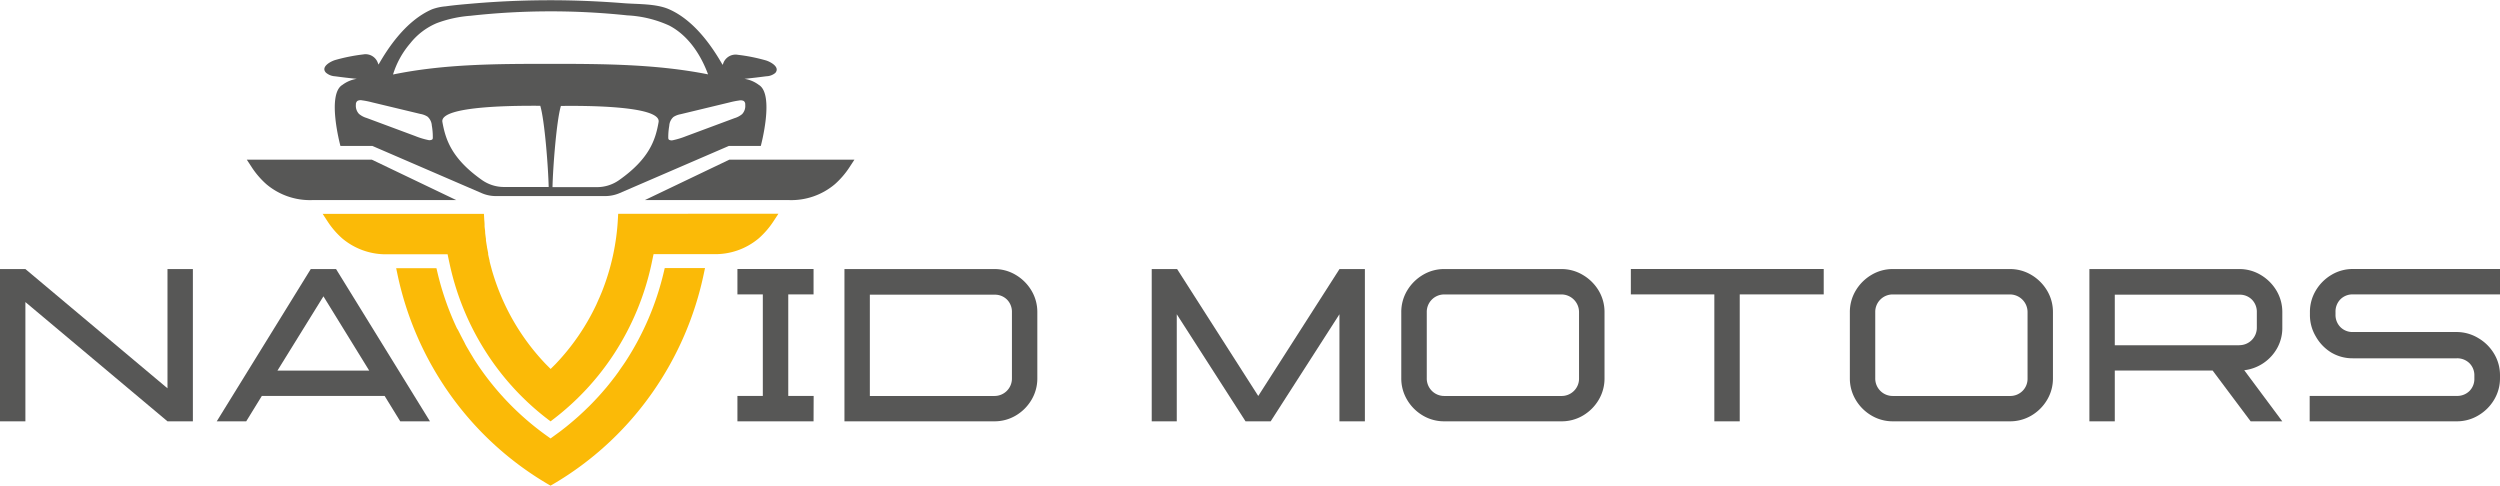 <svg id="Layer_1" data-name="Layer 1" xmlns="http://www.w3.org/2000/svg" viewBox="0 0 509 98.91"><title>logo-navid-motors</title><path d="M41.78,88.92H36.61L7.68,64.64V88.92H2.51v-31H7.68L36.61,82.2V57.92h5.17Z" transform="translate(-2.51 -3.14)" style="fill:#575756"/><path d="M90.05,88.92H84l-3.18-5.17h-25l-3.18,5.17h-6l19.14-31h5.15ZM77.68,78.59,68.36,63.47,59,78.59Z" transform="translate(-2.51 -3.14)" style="fill:#575756"/><path d="M168.15,88.92h-15.5V83.75h5.17V63.08h-5.17V57.91h15.5v5.17H163V83.75h5.17Z" transform="translate(-2.51 -3.14)" style="fill:#575756"/><path d="M204.93,88.92H174.44v-31h30.49a8.38,8.38,0,0,1,4.4,1.2,9.11,9.11,0,0,1,3.19,3.19,8.48,8.48,0,0,1,1.19,4.41V80.15a8.47,8.47,0,0,1-1.19,4.4,9,9,0,0,1-3.19,3.19A8.46,8.46,0,0,1,204.93,88.92Zm0-5.16a3.55,3.55,0,0,0,3.61-3.61V66.72a3.54,3.54,0,0,0-1-2.58,3.47,3.47,0,0,0-2.57-1H179.61V83.76Z" transform="translate(-2.51 -3.14)" style="fill:#575756"/><path d="M280.39,88.92h-5.17V67.12l-14,21.8H256.1l-14-21.8v21.8H237v-31h5.17l16.52,25.84,16.54-25.84h5.17v31Z" transform="translate(-2.51 -3.14)" style="fill:#575756"/><path d="M320.35,88.92H296.58a8.47,8.47,0,0,1-4.4-1.19A9,9,0,0,1,289,84.54a8.47,8.47,0,0,1-1.19-4.4V66.72A8.48,8.48,0,0,1,289,62.31a9.11,9.11,0,0,1,3.19-3.19,8.38,8.38,0,0,1,4.4-1.2h23.77a8.43,8.43,0,0,1,4.42,1.2A9.11,9.11,0,0,1,328,62.31a8.48,8.48,0,0,1,1.19,4.41V80.15a8.47,8.47,0,0,1-1.19,4.4,9,9,0,0,1-3.19,3.19A8.48,8.48,0,0,1,320.35,88.92Zm0-5.16a3.54,3.54,0,0,0,2.58-1A3.47,3.47,0,0,0,324,80.15V66.72a3.59,3.59,0,0,0-3.63-3.63H296.58A3.55,3.55,0,0,0,293,66.72V80.15a3.55,3.55,0,0,0,3.61,3.61Z" transform="translate(-2.51 -3.14)" style="fill:#575756"/><path d="M356.72,88.92h-5.17V63.08h-17V57.91h39.27v5.17H356.72V88.92Z" transform="translate(-2.51 -3.14)" style="fill:#575756"/><path d="M411.69,88.92H387.92a8.47,8.47,0,0,1-4.4-1.19,9,9,0,0,1-3.19-3.19,8.47,8.47,0,0,1-1.19-4.4V66.72a8.48,8.48,0,0,1,1.19-4.41,9.11,9.11,0,0,1,3.19-3.19,8.38,8.38,0,0,1,4.4-1.2h23.77a8.43,8.43,0,0,1,4.42,1.2,9.11,9.11,0,0,1,3.19,3.19,8.48,8.48,0,0,1,1.19,4.41V80.15a8.47,8.47,0,0,1-1.19,4.4,9,9,0,0,1-3.19,3.19A8.48,8.48,0,0,1,411.69,88.92Zm0-5.16a3.54,3.54,0,0,0,2.58-1,3.47,3.47,0,0,0,1.05-2.57V66.72a3.59,3.59,0,0,0-3.63-3.63H387.92a3.55,3.55,0,0,0-3.61,3.63V80.15a3.55,3.55,0,0,0,3.61,3.61Z" transform="translate(-2.51 -3.14)" style="fill:#575756"/><path d="M467.18,88.92h-6.44L453,78.58H433.08V88.92h-5.17v-31H458.4a8.38,8.38,0,0,1,4.4,1.2A9.11,9.11,0,0,1,466,62.31a8.48,8.48,0,0,1,1.19,4.41v3.09a8.43,8.43,0,0,1-1,4.12,8.87,8.87,0,0,1-6.75,4.59Zm-8.78-15.5A3.55,3.55,0,0,0,462,69.81V66.72a3.54,3.54,0,0,0-1-2.58,3.47,3.47,0,0,0-2.57-1H433.08V73.43H458.4Z" transform="translate(-2.51 -3.14)" style="fill:#575756"/><path d="M502.71,88.92H472.76V83.75h29.95a3.54,3.54,0,0,0,2.58-1,3.47,3.47,0,0,0,1-2.57v-.52a3.47,3.47,0,0,0-1-2.57,3.54,3.54,0,0,0-2.58-1H481.54a8.45,8.45,0,0,1-4.41-1.19A9,9,0,0,1,474,71.63a8.51,8.51,0,0,1-1.19-4.42v-.5A8.48,8.48,0,0,1,474,62.3a9.08,9.08,0,0,1,3.18-3.19,8.39,8.39,0,0,1,4.41-1.2h30v5.17h-30a3.47,3.47,0,0,0-2.57,1,3.54,3.54,0,0,0-1,2.58v.5a3.52,3.52,0,0,0,1,2.58,3.47,3.47,0,0,0,2.57,1h21.17A8.51,8.51,0,0,1,507.13,72a9,9,0,0,1,3.19,3.18,8.48,8.48,0,0,1,1.19,4.41v.52a8.47,8.47,0,0,1-1.19,4.4,9,9,0,0,1-3.19,3.19A8.42,8.42,0,0,1,502.71,88.92Z" transform="translate(-2.51 -3.14)" style="fill:#575756"/><path d="M78.22,35.65l17.19,8.23H66a13.76,13.76,0,0,1-9.24-3.22,17.08,17.08,0,0,1-3-3.48l-1-1.53Z" transform="translate(-2.51 -3.14)" style="fill:#575756"/><path d="M151,35.65,133.8,43.88h29.43a13.76,13.76,0,0,0,9.24-3.22,17.08,17.08,0,0,0,3-3.48l1-1.53Z" transform="translate(-2.51 -3.14)" style="fill:#575756"/><path d="M160.35,18c1.07-1.2-1-2.29-1.9-2.56a35.73,35.73,0,0,0-5.7-1.14,2.66,2.66,0,0,0-3,1.78,1.23,1.23,0,0,1-.12.26c-1.73-3-5.4-8.89-10.89-11.31-2.75-1.21-6.56-1-9.51-1.26q-5.13-.4-10.27-.53a185.31,185.31,0,0,0-20.54.65c-1.73.15-3.45.3-5.17.54a10.47,10.47,0,0,0-2.77.6C85,7.4,81.31,13.27,79.58,16.29L79.46,16a2.66,2.66,0,0,0-3-1.78,36.87,36.87,0,0,0-5.7,1.14c-.91.27-3,1.37-1.9,2.56a3.05,3.05,0,0,0,1.85.75c1.47.2,3,.38,4.44.52a6.58,6.58,0,0,0-2.92,1.23c-3.25,1.92-.41,12.43-.41,12.43h6.5l22.23,9.6a7.3,7.3,0,0,0,2.93.61h22.27a7.47,7.47,0,0,0,2.93-.61l22.23-9.6h6.5s2.84-10.51-.41-12.43a6.51,6.51,0,0,0-2.92-1.23c1.48-.15,3-.33,4.44-.52A3,3,0,0,0,160.35,18ZM90.56,31.48a.28.28,0,0,1-.1.09,1.16,1.16,0,0,1-.81.07,15.35,15.35,0,0,1-2.6-.8l-9.89-3.68a4.34,4.34,0,0,1-1.55-.82,2.41,2.41,0,0,1-.64-1.9.88.88,0,0,1,.32-.76,1.44,1.44,0,0,1,.95-.11,17,17,0,0,1,2,.4l9.87,2.37a3.9,3.9,0,0,1,1.46.56,2.65,2.65,0,0,1,.86,1.81,13.28,13.28,0,0,1,.2,2.43A.57.57,0,0,1,90.56,31.48Zm14.54,9.73a7.8,7.8,0,0,1-4.52-1.46c-6.14-4.35-7.36-8.21-8-11.78-.59-3.4,15.85-3.31,19.93-3.29.9,3,1.63,12.66,1.71,16.53Zm9.5-25.07c-10.73,0-21.55,0-32.07,2.17A17.7,17.7,0,0,1,86,12a13.65,13.65,0,0,1,5.44-4.15,24.75,24.75,0,0,1,6.88-1.5,148.74,148.74,0,0,1,31.92-.08,23.38,23.38,0,0,1,8.52,2.07c3.84,2,6.41,5.88,7.91,9.94C136.17,16.19,125.35,16.14,114.6,16.14ZM136.6,28c-.62,3.57-1.84,7.43-8,11.78a7.78,7.78,0,0,1-4.52,1.46H115c.08-3.86.81-13.55,1.71-16.53C120.76,24.66,137.2,24.57,136.6,28Zm17.64-3.52a2.41,2.41,0,0,1-.64,1.9,4.42,4.42,0,0,1-1.55.82l-9.89,3.68a16.64,16.64,0,0,1-2.6.8,1.16,1.16,0,0,1-.81-.07l-.1-.09a.64.64,0,0,1-.08-.33,13.21,13.21,0,0,1,.2-2.43,2.61,2.61,0,0,1,.86-1.81,4.08,4.08,0,0,1,1.46-.56L151,24a17,17,0,0,1,2-.4,1.44,1.44,0,0,1,.95.11A.85.85,0,0,1,154.24,24.45Z" transform="translate(-2.51 -3.14)" style="fill:#575756"/><path d="M141.72,57.72h-3.87l-.18.76a57.4,57.4,0,0,1-7.81,18.28c-.47.72-1,1.43-1.46,2.13l-.2.27c-.18.24-.35.49-.54.73s-.19.25-.29.37l-.47.61-.32.4-.46.57c-.11.14-.22.27-.34.4l-.47.55-.34.39c-.17.19-.33.38-.5.56l-.33.36-.59.63-.26.27c-.28.3-.57.59-.86.88l-.2.19-.69.67-.32.3-.58.54-.36.33-.57.5-.38.33-.58.49-.38.32-.6.49-.37.29-.67.52-.32.24-1,.73-.81.59-.81-.58A56.51,56.51,0,0,1,99.34,76.75c-.21-.32-.42-.65-.62-1l-.21-.34-.39-.65-.23-.4-.36-.61-.23-.41L97,72.73l-.21-.39-.39-.75a2.44,2.44,0,0,1-.14-.28l-.51-1L95.55,70a57.57,57.57,0,0,1-4-11.49l-.18-.76h-8.2l.25,1.18A65.5,65.5,0,0,0,93.82,83a64.5,64.5,0,0,0,20.28,18.73l.5.29.5-.29A64.5,64.5,0,0,0,135.38,83,65.5,65.5,0,0,0,145.8,58.9l.25-1.18Z" transform="translate(-2.51 -3.14)" style="fill:#fbba07"/><path d="M142.61,46.67H128.37l-.05.93a46.81,46.81,0,0,1-3.25,14.91c-.17.42-.35.84-.53,1.26l-.15.33c-.14.33-.29.65-.44,1a45.79,45.79,0,0,1-8.33,12.16l-1,1-1-1a45.87,45.87,0,0,1-9.45-14.72c-.46-1.15-.87-2.32-1.24-3.51-.13-.42-.26-.85-.37-1.28l-.06-.22c-.11-.4-.22-.81-.31-1.22,0,0,0-.05,0-.08-.1-.43-.2-.86-.29-1.29a2.38,2.38,0,0,1,0-.26l-.24-1.22a.24.24,0,0,0,0-.08c-.08-.43-.14-.85-.21-1.28,0-.1,0-.2,0-.3-.06-.41-.11-.82-.16-1.23,0,0,0,0,0-.07,0-.43-.09-.85-.12-1.28l0-.32c0-.43-.06-.86-.08-1.29l-.05-.93H68.2l1,1.53a16.82,16.82,0,0,0,3,3.48,13.8,13.8,0,0,0,9.24,3.22H93.64c.13.63.26,1.26.4,1.88A54.47,54.47,0,0,0,101.7,75.2,53.42,53.42,0,0,0,114,88.47l.6.46.6-.46A53.6,53.6,0,0,0,127.52,75.2a54.55,54.55,0,0,0,7.66-18.44c.13-.63.26-1.26.4-1.88h12.14A13.74,13.74,0,0,0,157,51.66a17.08,17.08,0,0,0,3-3.48l1-1.53H142.61Z" transform="translate(-2.51 -3.14)" style="fill:#fbba07"/></svg>
